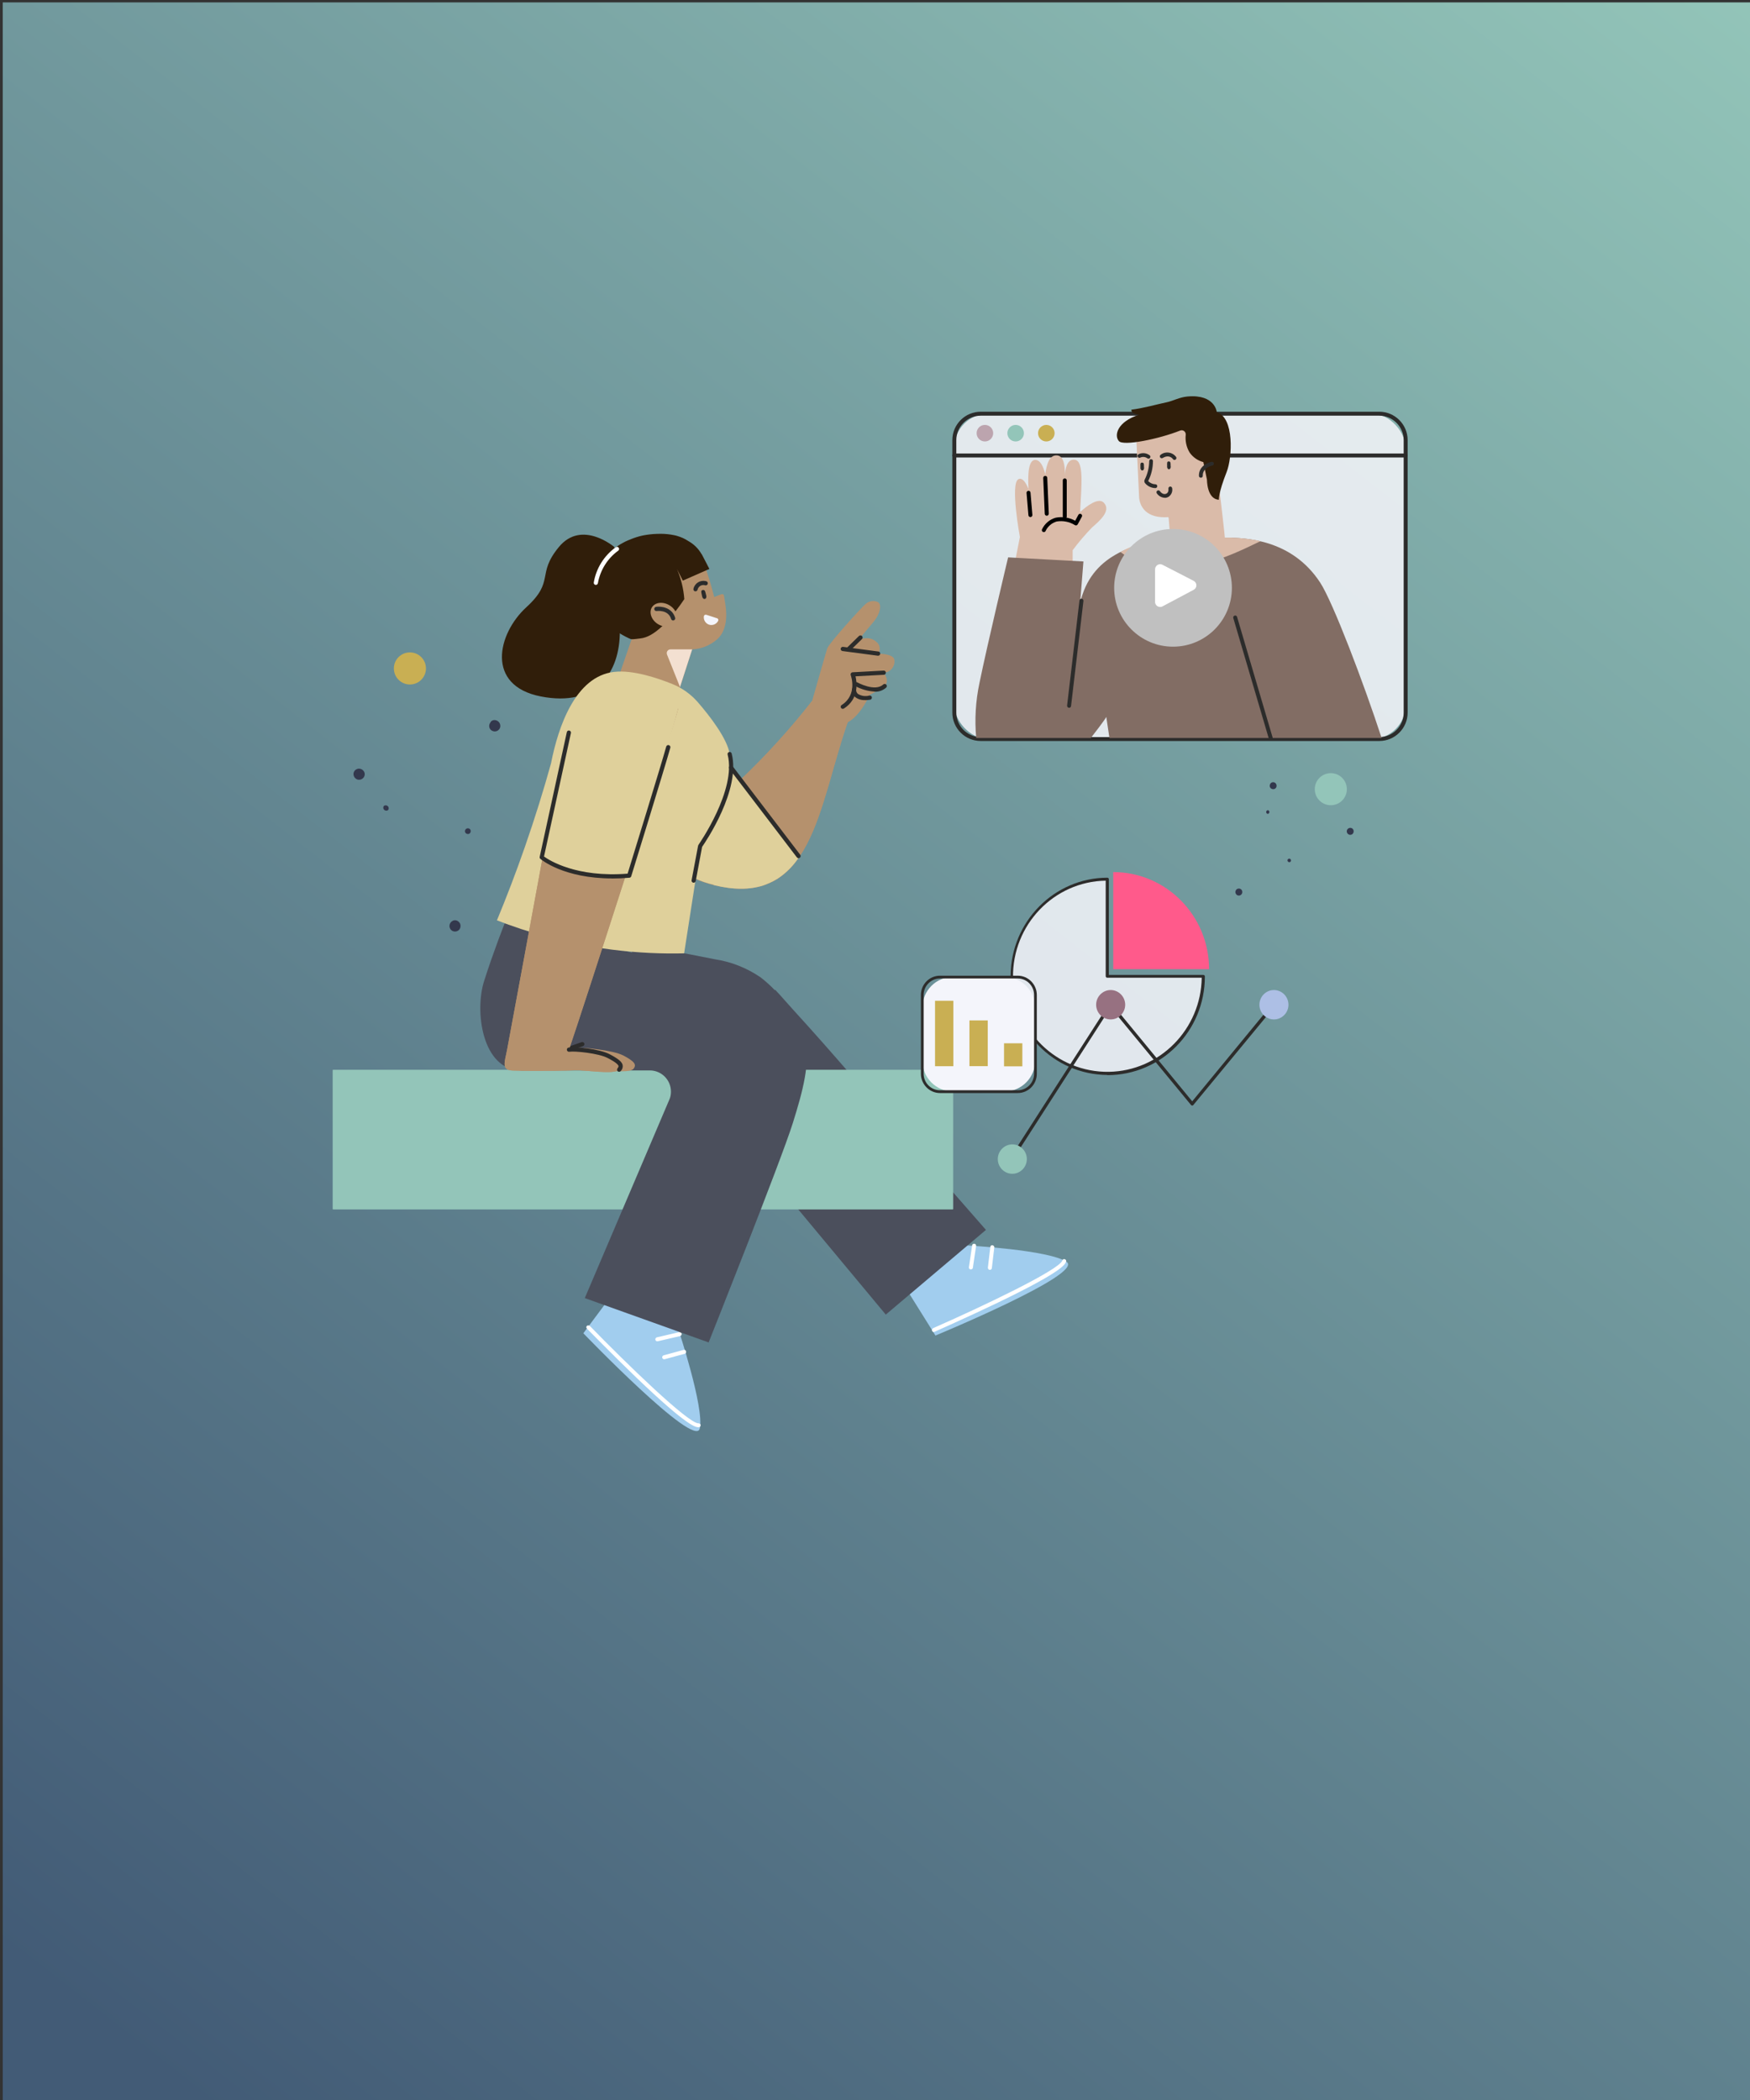 <?xml version="1.0" encoding="UTF-8"?>
<svg xmlns="http://www.w3.org/2000/svg" width="300" height="360" xmlns:xlink="http://www.w3.org/1999/xlink" viewBox="0 0 300 360">
  <rect x="0" y="0" width="300" height="360" fill="#333333" stroke="none"/>
  <defs>
    <style>
      .cls-1 {
        fill: #2d2c2b;
      }

      .cls-2 {
        fill: #93c5b9;
      }

      .cls-3 {
        opacity: .86;
      }

      .cls-3, .cls-4 {
        fill: #f4f5fb;
      }

      .cls-5 {
        opacity: .85;
      }

      .cls-5, .cls-6 {
        fill: #f5f5fa;
      }

      .cls-7 {
        fill: #f3e0d1;
      }

      .cls-7, .cls-8, .cls-9 {
        isolation: isolate;
      }

      .cls-7, .cls-9 {
        mix-blend-mode: multiply;
      }

      .cls-10 {
        fill: #fff;
      }

      .cls-11 {
        fill: #ff5a8b;
      }

      .cls-12 {
        fill: none;
      }

      .cls-13 {
        fill: #dfd09b;
      }

      .cls-14 {
        fill: #dabba9;
      }

      .cls-15 {
        fill: #b5916d;
      }

      .cls-16 {
        fill: #bca4ae;
      }

      .cls-17 {
        clip-path: url(#clippath-1);
      }

      .cls-18 {
        fill: silver;
      }

      .cls-19 {
        clip-path: url(#clippath-3);
      }

      .cls-20 {
        fill: #c9af53;
      }

      .cls-21 {
        fill: #977181;
      }

      .cls-22 {
        fill: #a1cdee;
      }

      .cls-23 {
        fill: #4b4f5c;
      }

      .cls-24 {
        fill: #826d64;
      }

      .cls-25 {
        fill: #adbfe5;
      }

      .cls-9 {
        fill: #6c5045;
      }

      .cls-26 {
        clip-path: url(#clippath-2);
      }

      .cls-27 {
        fill: #33384d;
      }

      .cls-28 {
        fill: #301e0a;
      }

      .cls-29 {
        fill: url(#linear-gradient);
      }

      .cls-30 {
        clip-path: url(#clippath);
      }

      .cls-31 {
        fill: #2c2c2b;
      }
    </style>
    <linearGradient id="linear-gradient" x1="312.47" y1="-3976.17" x2="-3.15" y2="-4380.14" gradientTransform="translate(0 -4003.11) scale(1 -1)" gradientUnits="userSpaceOnUse">
      <stop offset=".05" stop-color="#93c5b9"/>
      <stop offset=".93" stop-color="#425b76"/>
    </linearGradient>
    <clipPath id="clippath">
      <rect class="cls-2" x="57.06" y="183.42" width="106.31" height="23.88"/>
    </clipPath>
    <clipPath id="clippath-1">
      <path class="cls-12" d="M86.49,158.35s-1.86,4.68-3.5,9.83c-1.65,5.11-.38,15.32,6.37,15.32h22.03c2.03,0,3.63,1.65,3.63,3.63,0,.51-.08.97-.3,1.43l-14.47,33.97,21.23,7.6s12.36-31.02,14.43-37.6c3.5-11.18,4.94-18.61-8.4-23.38-11.44-4.09-12.91-4.43-12.91-4.43l-28.06-6.41-.04.04Z"/>
    </clipPath>
    <clipPath id="clippath-2">
      <path class="cls-15" d="M139.22,120.16c-3.79,4.84-7.93,9.4-12.4,13.63-3.9-5.05-6.02-13.92-12.55-16.68l-11.55,4.79c9.45,21.34,10.25,27.51,19.64,29.82,16.92,4.16,17.89-13.36,22.96-27.92l-6.1-3.65h0Z"/>
    </clipPath>
    <clipPath id="clippath-3">
      <path class="cls-15" d="M97.54,179.94c2.35-6.84,17.68-54.33,18.73-58.51l-19.14,6.47s-2.51,10.46-3.9,17.99c-1.82,9.89-4.94,26.79-6.3,34.08-.38,2.05-1.08,3.5,1.01,3.55,4.6.12,9.73,0,10.73-.05,1.64-.07,6.68.81,7.45-.11.62-.74.16-1.29-1.81-2.33-1.65-.86-5.8-1.27-6.78-1.1h0Z"/>
    </clipPath>
  </defs>
  <g class="cls-8">
    <g id="Dimensions">
      <rect class="cls-29" x=".47" y=".41" width="300" height="360"/>
      <g>
        <g id="Path_234511" data-name="Path 234511">
          <path class="cls-22" d="M165.68,213.5s14.18.76,17.17,2.83c3.04,2.07-22.49,12.62-22.49,12.62l-4.56-7.3,9.87-8.1v-.04Z"/>
        </g>
        <g id="Path_234516" data-name="Path 234516">
          <path class="cls-22" d="M116.29,227.88s4.47,13.46,3.67,17.01c-.8,3.59-19.96-16.33-19.96-16.33l3.71-4.98,12.62,4.3h-.04Z"/>
        </g>
        <g id="Path_234512" data-name="Path 234512">
          <path class="cls-10" d="M160.1,228.36c-.21,0-.34-.17-.34-.34,0-.13.08-.25.21-.34,8.27-3.63,21.61-9.96,22.15-11.6.04-.17.25-.3.42-.21.17.04.3.25.21.42-.17.46-.55,1.65-11.65,7-5.44,2.62-10.84,4.98-10.89,5.02h-.13v.04Z"/>
        </g>
        <g id="Path_234513" data-name="Path 234513">
          <path class="cls-10" d="M166.44,217.61h-.04c-.21,0-.34-.21-.3-.38l.55-3.71c0-.21.21-.34.38-.3.21,0,.34.21.3.38h0l-.55,3.71c0,.17-.17.3-.34.3Z"/>
        </g>
        <g id="Path_234514" data-name="Path 234514">
          <path class="cls-10" d="M169.69,217.69c-.21,0-.34-.17-.34-.38h0l.42-3.54c0-.21.21-.34.38-.3s.34.21.3.38l-.42,3.54c0,.17-.17.3-.34.3h0Z"/>
        </g>
        <g id="Path_234484" data-name="Path 234484">
          <path class="cls-23" d="M132.84,169.76c-.76-.8-1.6-1.56-2.49-2.24-2.36-1.6-5.02-2.66-7.85-3.08-11.9-2.41-14.18-2.41-14.18-2.41l.3,18.82c1.98-.3,3.84,1.1,4.14,3.08.08.51,0,.97-.08,1.43,3.25,1.18,6.54,2.15,9.92,2.95-.25.59-.25,1.22-.08,1.81l29.33,35.24,17.17-14.52-12.74-14.56c-6.75-7.72-13.38-15.61-20.3-23.17-1.05-1.14-2.03-2.32-3.12-3.46v.08Z"/>
        </g>
        <g>
          <rect class="cls-2" x="57.06" y="183.42" width="106.31" height="23.88"/>
          <g class="cls-30">
            <g id="Group_267391" data-name="Group 267391">
              <g id="Rectangle_27309" data-name="Rectangle 27309">
                <rect class="cls-2" x="57.06" y="183.42" width="106.43" height="23.88"/>
              </g>
            </g>
          </g>
        </g>
        <g id="Path_234518" data-name="Path 234518">
          <path class="cls-10" d="M112.68,229.94c-.21,0-.34-.17-.34-.34s.13-.3.25-.34l3.84-.89c.17-.04.38.08.42.25s-.08.38-.25.42h0l-3.84.89h-.08Z"/>
        </g>
        <g id="Path_234519" data-name="Path 234519">
          <path class="cls-10" d="M113.86,233.02c-.21,0-.34-.17-.34-.34s.13-.3.25-.34l3.42-.93c.17-.04.38.04.42.25s-.04.38-.25.42h0l-3.42.93h-.08Z"/>
        </g>
        <g class="cls-17">
          <g id="Group_267392" data-name="Group 267392">
            <g id="Path_234487" data-name="Path 234487">
              <path class="cls-23" d="M86.49,158.35s-1.86,4.68-3.5,9.83c-1.65,5.15-.38,15.32,6.37,15.32h22.03c2.03,0,3.63,1.65,3.63,3.63,0,.51-.08.97-.3,1.43l-14.47,33.97,21.23,7.6s12.36-31.02,14.43-37.6c3.5-11.18,4.94-18.61-8.4-23.38-11.44-4.09-12.91-4.43-12.91-4.43l-28.06-6.41-.04.04Z"/>
            </g>
          </g>
        </g>
        <path id="Path_234687" data-name="Path 234687" class="cls-28" d="M105.31,93.77s-5.58-4.75-9.5,0c-3.92,4.75-.62,5.79-5.58,10.33-4.96,4.54-7.02,13.43,2.48,15.29,9.5,1.86,13.57-4.03,13.55-11.21-.02-4.75-.95-14.41-.95-14.41Z"/>
        <path id="Path_231897" data-name="Path 231897" class="cls-28" d="M120.27,95c-.53-.94-1.32-1.72-2.26-2.24-.3-.2-.61-.37-.93-.52-.33-.15-.67-.27-1.01-.37-.17-.05-.35-.1-.53-.13-.37-.08-.74-.13-1.12-.17-.38-.04-.77-.06-1.17-.06s-.81.02-1.22.04c-.21.02-.41.03-.62.06-.16.02-.32.04-.48.06-.06.01-.11.02-.17.03-.11.02-.21.03-.31.05-.07.01-.14.03-.21.04-.09.02-.18.03-.27.06s-.17.04-.25.06-.15.04-.22.06c-.09.02-.18.05-.27.08-.06.02-.13.04-.2.06-.1.03-.2.06-.29.1-.06.02-.11.04-.17.06-.1.04-.21.08-.31.12-.05.02-.1.03-.15.06-.11.04-.22.09-.34.14l-.11.04c-.12.05-.24.11-.35.16l-.09.04c-.12.06-.24.12-.36.19l-.06.03c-.12.07-.25.14-.37.21l-.04.02c-.13.07-.25.15-.38.24-.16.1-.28.19-.41.27-2.44,1.73-4.06,4.33-3.77,7.37.07.53.16,1.05.29,1.58.02.09.05.18.08.27.01.04.02.07.03.11.02.08.05.16.08.24.02.06.04.13.07.19.03.08.06.15.08.22s.05.13.08.2.06.15.09.22.06.13.09.2.06.13.1.21l.19.37c.03.06.06.11.1.17.04.08.08.15.13.23.03.06.07.12.11.17.04.07.09.15.13.21.04.06.07.11.11.17.05.08.11.15.16.22.03.04.07.1.1.15.09.12.17.24.27.35.02.02.04.04.06.07.08.1.16.19.24.27.03.04.07.08.11.12.07.07.13.15.21.22l.11.12c.07.07.15.15.22.21l.1.1c.11.1.22.2.34.3.19.15.38.29.57.42.17.11.35.22.54.33.38.22.77.43,1.17.61.1.05.2.09.3.13,2.6.82,7.16-2.25,9.83-6.2,0-2.27,3.22-5.61,3.22-5.61l.47-.19s-.98-1.92-1.32-2.55h.02Z"/>
        <path id="Path_234482" data-name="Path 234482" class="cls-15" d="M124.16,102.4c-.09-.9-.42-.53-1.73-.05-.04-.19-.63-2.52-1.34-4.59l-4.04,1.78-.99-1.98c.69,1.64,1.12,3.37,1.25,5.15-2.02,3-4.66,6.12-7.09,6.66-.47.11-1.95.24-1.95.24l-2.98,8.61,10.46,2.15,2.91-9.04c1.56-.08,3.05-.68,4.24-1.7,2.48-2.19,1.36-6.31,1.26-7.21h0Z"/>
        <g>
          <path class="cls-15" d="M139.22,120.16c-3.79,4.84-7.93,9.4-12.4,13.63-3.9-5.05-6.02-13.92-12.55-16.68l-11.55,4.79c9.45,21.34,10.25,27.51,19.64,29.82,16.92,4.16,17.89-13.36,22.96-27.92l-6.1-3.65h0Z"/>
          <g class="cls-26">
            <g id="Group_266110" data-name="Group 266110">
              <path id="Path_231898" data-name="Path 231898" class="cls-15" d="M139.22,120.16c-3.79,4.84-7.93,9.4-12.4,13.63-3.9-5.05-6.02-13.92-12.55-16.68l-11.55,4.79c9.45,21.34,10.25,27.51,19.64,29.82,16.92,4.16,17.89-13.36,22.96-27.92l-6.1-3.65h0Z"/>
            </g>
          </g>
        </g>
        <path id="Path_234489" data-name="Path 234489" class="cls-31" d="M121.04,101.98c-.05-.2-.09-.4-.16-.59-.05-.17-.22-.29-.4-.25-.02,0-.05.02-.07.03-.11.02-.19.12-.19.23v.12c.02.2.08.4.12.6.05.21.07.39.27.52.14.08.31.04.41-.09.09-.19.1-.4.01-.58h0Z"/>
        <path id="Path_234490" data-name="Path 234490" class="cls-6" d="M122.89,105.97c.17.04.29.21.25.39,0,.03-.02.06-.04.1-.31.57-.99.83-1.6.61-.57-.22-.92-.81-.84-1.42.03-.17.19-.3.37-.27.03,0,.05.01.08.02l1.79.58h0Z"/>
        <path id="Path_234491" data-name="Path 234491" class="cls-31" d="M119.23,101.38c-.2,0-.36-.16-.36-.36,0-.03,0-.06.01-.09.21-.94,1.14-1.52,2.07-1.32.04.01.08.02.12.03.2.05.31.25.26.44-.05.2-.25.31-.44.26-.54-.17-1.11.12-1.28.66-.01.03-.02.06-.03.1-.04.16-.19.27-.35.27h0Z"/>
        <path id="Path_231896" data-name="Path 231896" class="cls-13" d="M94.49,130.71c1.21-6.06,4.11-14.78,10.81-15.53,3.16-.36,7.34,1.02,9.98,2.09,1.68.68,3.17,1.75,4.36,3.12,2.01,2.33,5.04,6.21,5.46,8.91.52,3.34-4.5,12.76-4.5,12.76-1.11,7.12-2.21,14.25-3.32,21.37-3.68.09-7.86-.06-12.42-.64-7.9-1.01-14.54-3.02-19.67-5.02,1.63-3.94,3.25-8.14,4.79-12.58,1.75-5.03,3.25-9.87,4.52-14.47Z"/>
        <path id="Path_234492" data-name="Path 234492" class="cls-15" d="M115.68,106.84c-.7.78-2.11.77-3.15-.03-1.04-.81-1.32-2.12-.62-2.9s2.11-.75,3.15.06c1.04.81,1.32,2.1.62,2.88Z"/>
        <path id="Path_234493" data-name="Path 234493" class="cls-31" d="M115.4,106.37c-.16,0-.3-.11-.35-.26-.49-1.63-2.42-1.37-2.51-1.36-.2.01-.37-.14-.38-.34-.01-.17.11-.33.28-.38.91-.13,2.76.09,3.3,1.87.06.19-.05.39-.24.45-.03.01-.07.01-.1.01h0Z"/>
        <path id="Path_233305" data-name="Path 233305" class="cls-13" d="M122.36,151.73c3.43.85,6.21.8,8.49.06.04-.01.06-.02.08-.03.83-.3,1.63-.67,2.38-1.13,1.42-.94,2.65-2.16,3.59-3.58-.11-.12-.22-.22-.22-.22l-9.87-13.04c-.16-.21-.32-.43-.48-.66-.04-.06-.08-.11-.12-.17-.31-.45-.61-.92-.91-1.42-.04-.06-.07-.12-.11-.19-.29-.5-.58-1.01-.86-1.54-.04-.07-.07-.13-.11-.2-.29-.54-.59-1.1-.88-1.66-.16-.31-.33-.62-.49-.94-.21-.4-.43-.81-.64-1.22-.11-.21-.23-.42-.34-.63-.12-.22-.25-.45-.38-.67-.04-.07-.08-.15-.12-.21-.1-.16-.19-.32-.28-.48-.05-.08-.1-.16-.15-.24-.1-.16-.19-.31-.29-.47-.04-.07-.09-.15-.13-.21-.15-.22-.29-.44-.43-.65-.12-.17-.24-.33-.35-.49-.03-.05-.07-.1-.11-.15-.09-.12-.18-.24-.27-.35l-.11-.15c-.12-.16-.25-.31-.38-.47-.13-.16-.26-.3-.39-.45-.04-.04-.08-.08-.12-.13-.1-.11-.2-.21-.3-.31-.04-.04-.08-.08-.12-.12-.27-.28-.56-.54-.86-.8-.04-.04-.09-.07-.13-.11-.11-.09-.22-.18-.34-.27l-.13-.11c-.31-.23-.64-.45-.98-.64l-.15-.08c-.12-.07-.25-.15-.38-.21l-.16-.08c-.18-.09-.36-.17-.54-.25l-3.13,1.29-4.63,1.92-3.8,1.58c9.43,21.34,10.25,27.52,19.63,29.83h.01Z"/>
        <path id="Path_234494" data-name="Path 234494" class="cls-31" d="M118.92,151.32s-.04,0-.07,0c-.2-.04-.33-.22-.29-.42h0l1.11-5.91c.01-.05.03-.1.06-.15.07-.1,6.57-9.42,5.01-15.47-.06-.19.05-.39.24-.45s.39.05.45.24c0,.01,0,.02,0,.03,1.59,6.16-4.43,15.07-5.07,15.99l-1.09,5.84c-.03.17-.18.3-.35.3h0Z"/>
        <path id="Path_234495" data-name="Path 234495" class="cls-7" d="M118.66,111.32h-3.71c-.36,0-.65.29-.65.65,0,.08.02.17.05.25l2.22,5.55,2.09-6.45Z"/>
        <path id="Path_234496" data-name="Path 234496" class="cls-31" d="M136.89,147.12c-.11,0-.22-.06-.29-.15l-11.56-15.15c-.12-.16-.09-.39.07-.51s.39-.09.51.07l11.56,15.15c.12.16.09.39-.07.51-.06.04-.14.07-.22.07h0Z"/>
        <path id="Path_233306" data-name="Path 233306" class="cls-10" d="M102.15,100.27h-.05c-.2-.03-.34-.21-.31-.41.41-2.44,1.77-4.61,3.78-6.05.17-.11.39-.07.5.1s.07.39-.1.5h0c-1.83,1.33-3.07,3.32-3.47,5.55-.03.18-.18.31-.36.31h0Z"/>
        <path id="Path_234497" data-name="Path 234497" class="cls-15" d="M106.78,180.91c-1.65-.86-7.05-1.43-8.03-1.27-.53.03-.38.98-1.21,1.45-1.16.62-2.23,1.41-3.15,2.34,3.54.05,5.9-.05,6.75-.09,1.64-.07,6.68.81,7.45-.11.61-.74.16-1.29-1.81-2.33h0Z"/>
        <path id="Path_234499" data-name="Path 234499" class="cls-15" d="M139.22,120.16s2.31-8.12,2.59-9,6.01-7.18,6.58-7.62c.59-.54,1.45-.66,2.16-.3.66.46.29,2.07-.76,3.31-1.05,1.24-2.57,3.09-2.57,3.09,0,0,1.81-.72,2.96.35.67.47.83,1.39.38,2.07,0,0,2.56-.01,2.75,1,.19,1.05-.52,2.06-1.58,2.24-.08.01-.16.02-.24.03,0,0,1.48,1.74-.46,2.76l-1.94,1.03s-1.55,3.57-3.75,4.69l-2.56,3.64-5.14-5.1,1.59-2.19h0Z"/>
        <path id="Path_234500" data-name="Path 234500" class="cls-31" d="M150.55,112.41h-.05l-6.07-.8c-.2-.03-.34-.21-.31-.41s.21-.34.41-.31h0l6.07.8c.2.03.33.22.29.42-.03.16-.17.29-.34.3h0Z"/>
        <path id="Path_234501" data-name="Path 234501" class="cls-31" d="M144.48,121.52c-.2,0-.36-.16-.36-.36,0-.12.06-.24.17-.3,2.74-1.77,1.6-4.98,1.55-5.12-.07-.19.03-.4.21-.47.03-.01.07-.02.11-.02l5.31-.29c.2-.02.38.13.39.33s-.13.38-.33.39h-.02l-4.85.26c.26,1.09.59,3.87-1.97,5.51-.06.04-.13.06-.2.06h0Z"/>
        <path id="Path_234502" data-name="Path 234502" class="cls-31" d="M148.29,120.01c-.63.04-1.26-.16-1.75-.56-.34-.33-.52-.78-.5-1.24.02-.2.19-.35.39-.33s.35.19.33.39c0,.25.1.49.29.67.59.38,1.31.48,1.97.3.2-.04.39.08.44.27.04.2-.08.39-.27.44-.02,0-.04,0-.06.01-.27.04-.56.06-.84.07h0Z"/>
        <path id="Path_234503" data-name="Path 234503" class="cls-31" d="M145.48,111.62c-.2,0-.36-.16-.36-.36,0-.1.04-.19.11-.26l2.02-1.97c.15-.14.38-.14.52,0s.14.38,0,.52l-2.02,1.97c-.07.07-.16.1-.25.1h0Z"/>
        <path id="Path_234504" data-name="Path 234504" class="cls-31" d="M95.01,181.05c-.2,0-.36-.16-.36-.36,0-.15.1-.29.24-.34l4.8-1.69c.19-.07.4.02.47.2s-.02.4-.2.47c-.01,0-.02,0-.03.01l-4.8,1.69s-.08.02-.12.02h0Z"/>
        <path id="Path_234505" data-name="Path 234505" class="cls-31" d="M149.94,118.56c-1.17-.07-2.3-.39-3.32-.95-.17-.1-.24-.32-.14-.49s.32-.24.49-.14c.03.02,3.04,1.67,4.44.36.15-.13.38-.13.52.02.13.15.13.38-.02.52-.54.48-1.25.73-1.97.7h0Z"/>
        <g>
          <path class="cls-15" d="M97.54,179.94c2.35-6.84,17.68-54.33,18.73-58.51l-19.14,6.47s-2.51,10.46-3.9,17.99c-1.82,9.89-4.94,26.79-6.3,34.08-.38,2.05-1.08,3.5,1.01,3.55,4.6.12,9.73,0,10.73-.05,1.64-.07,6.68.81,7.45-.11.62-.74.16-1.29-1.81-2.33-1.65-.86-5.8-1.27-6.78-1.1h0Z"/>
          <g class="cls-19">
            <g id="Group_267387" data-name="Group 267387">
              <path id="Path_233307" data-name="Path 233307" class="cls-15" d="M97.54,179.94c2.35-6.84,17.68-54.33,18.73-58.51l-19.14,6.47s-2.51,10.46-3.9,17.99c-1.82,9.89-4.94,26.79-6.3,34.08-.38,2.05-1.08,3.5,1.01,3.55,4.6.12,9.73,0,10.73-.05,1.64-.07,6.68.81,7.45-.11.62-.74.16-1.29-1.81-2.33-1.65-.86-5.8-1.27-6.78-1.1h0Z"/>
            </g>
          </g>
        </g>
        <path id="Path_234479" data-name="Path 234479" class="cls-13" d="M99.05,119.15s-4.28,18.06-5.68,25.59c-.06.35-.4,1.82-.49,2.23,4.63,2.38,9.82,3.46,15.01,3.13,0,0,7.43-24.9,8.38-28.66l-17.22-2.29h0Z"/>
        <path id="Path_234480" data-name="Path 234480" class="cls-31" d="M104.96,150.59c-8.29,0-12.14-3.2-12.32-3.35-.1-.08-.15-.22-.12-.35l4.65-21.38c.04-.2.24-.32.43-.27s.32.24.27.43l-4.61,21.16c.91.66,5.53,3.63,14.33,2.94.67-2.19,5.82-18.86,6.62-21.78.06-.19.25-.31.45-.25.19.06.31.25.25.45-.86,3.11-6.64,21.85-6.7,22.03-.04.14-.17.24-.31.25-1.04.09-2.03.13-2.96.13h0Z"/>
        <path id="Path_234506" data-name="Path 234506" class="cls-31" d="M106.14,183.74c-.2,0-.36-.16-.36-.36,0-.08.03-.17.08-.24.2-.24.17-.35.17-.39-.09-.45-1.38-1.13-1.87-1.38-1.56-.82-5.65-1.22-6.55-1.07-.2.04-.39-.09-.43-.29-.04-.2.09-.39.29-.43h.02c1.03-.17,5.26.22,7.01,1.14,1.52.8,2.13,1.31,2.24,1.88.06.36-.06.73-.32,1-.07.08-.17.13-.28.13h0Z"/>
        <g id="Group_601642" data-name="Group 601642">
          <g id="Group_598258" data-name="Group 598258">
            <path id="Path_505598" data-name="Path 505598" class="cls-27" d="M221.15,147.22c-.15-.07-.33,0-.41.14-.07.15-.01.33.14.41s.33.02.41-.13c0,0,0,0,0-.01.07-.15,0-.33-.15-.41h0Z"/>
          </g>
          <g id="Group_598259" data-name="Group 598259">
            <path id="Path_505599" data-name="Path 505599" class="cls-27" d="M217.36,138.89c-.17,0-.31.15-.3.33,0,.14.11.27.25.3.17,0,.31-.15.3-.33,0-.14-.11-.27-.25-.3Z"/>
          </g>
          <g id="Group_598260" data-name="Group 598260">
            <path id="Path_505600" data-name="Path 505600" class="cls-27" d="M212.65,152.39c-.14-.07-.3-.09-.45-.04-.07.02-.14.06-.2.1-.03.02-.06.05-.08.08-.01.01-.02.03-.03.05s-.02.03-.03.05c-.08.13-.1.29-.06.44.04.15.14.29.27.37.13.08.3.11.45.07.16-.05.29-.15.37-.29.01-.02.02-.04.03-.06,0-.02.01-.04.02-.06.03-.12.04-.24,0-.36-.04-.15-.15-.28-.29-.35h0Z"/>
          </g>
          <g id="Group_598261" data-name="Group 598261">
            <path id="Path_505601" data-name="Path 505601" class="cls-27" d="M231.52,141.92c-.08,0-.16,0-.23.03-.07.02-.14.06-.2.11-.12.1-.2.24-.21.39v.12s.01.07.02.11c.02.07.06.14.1.2.1.12.24.21.39.23s.32-.02.44-.12c.06-.05.12-.11.15-.18.02-.03.04-.07.05-.12.01-.04.02-.08.02-.13.02-.16-.03-.32-.14-.45-.05-.06-.11-.11-.18-.14-.07-.03-.15-.05-.24-.05h0Z"/>
          </g>
          <g id="Group_598262" data-name="Group 598262">
            <path id="Path_505602" data-name="Path 505602" class="cls-27" d="M218.06,134.12c-.15.06-.27.17-.33.31-.03.07-.05.14-.06.22,0,.08,0,.16.02.23.05.15.15.27.29.34.14.07.3.09.45.05.15-.04.28-.15.35-.29.07-.15.08-.32.03-.47-.02-.08-.07-.15-.12-.22-.05-.06-.12-.11-.19-.14-.14-.07-.31-.08-.45-.02h0Z"/>
          </g>
        </g>
        <path id="Path_509100" data-name="Path 509100" class="cls-2" d="M230.89,135.29c0,1.52-1.23,2.75-2.75,2.75s-2.75-1.23-2.75-2.75,1.23-2.75,2.75-2.75,2.75,1.23,2.75,2.75h0Z"/>
        <g id="Group_601642-2" data-name="Group 601642-2">
          <g id="Group_598258-2" data-name="Group 598258-2">
            <path id="Path_505598-2" data-name="Path 505598-2" class="cls-27" d="M79.99,142.04c-.24.12-.35.4-.24.65.12.24.4.35.65.25.25-.11.36-.4.26-.64,0,0,0-.01,0-.02-.12-.25-.41-.35-.66-.24h0Z"/>
          </g>
          <g id="Group_598259-2" data-name="Group 598259-2">
            <path id="Path_505599-2" data-name="Path 505599-2" class="cls-27" d="M65.81,138.16c-.17.22-.13.54.1.71.19.14.44.14.62,0,.17-.22.13-.54-.1-.71-.19-.14-.44-.14-.62,0Z"/>
          </g>
          <g id="Group_598260-2" data-name="Group 598260-2">
            <path id="Path_505600-2" data-name="Path 505600-2" class="cls-27" d="M77.65,157.84c-.24.1-.42.29-.52.52-.05.11-.07.23-.08.35,0,.06,0,.12.01.18,0,.03.01.06.02.09s.02.06.03.09c.08.24.26.43.48.53.23.11.49.12.73.04s.44-.25.54-.49c.11-.24.12-.52.03-.76-.01-.03-.02-.06-.04-.1-.02-.03-.03-.06-.05-.08-.11-.16-.26-.29-.43-.37-.23-.11-.5-.11-.73-.01h0Z"/>
          </g>
          <g id="Group_598261-2" data-name="Group 598261-2">
            <path id="Path_505601-2" data-name="Path 505601-2" class="cls-27" d="M84.13,123.78c-.08.09-.15.2-.2.31-.04.12-.07.24-.07.36,0,.25.1.49.27.66.04.04.1.08.15.12.05.03.11.06.16.08.11.05.23.07.35.08.25,0,.5-.08.68-.26.19-.17.3-.41.3-.67,0-.13-.02-.25-.07-.38-.02-.06-.05-.12-.09-.18-.04-.06-.08-.11-.13-.16-.19-.19-.44-.29-.7-.3-.12,0-.25.02-.36.07-.12.06-.22.13-.31.24h0Z"/>
          </g>
          <g id="Group_598262-2" data-name="Group 598262-2">
            <path id="Path_505602-2" data-name="Path 505602-2" class="cls-27" d="M60.65,132.38c-.08.24-.07.5.04.73.05.11.12.21.21.29.09.09.2.16.31.21.23.09.49.08.72-.01.23-.1.42-.28.52-.51.1-.24.11-.5,0-.73-.11-.24-.31-.43-.55-.52-.12-.05-.26-.07-.39-.07-.13,0-.25.03-.37.09-.23.1-.41.3-.49.53Z"/>
          </g>
        </g>
        <path id="Path_509100-2" data-name="Path 509100-2" class="cls-20" d="M73.02,114.59c0,1.52-1.23,2.75-2.75,2.75s-2.75-1.23-2.75-2.75,1.23-2.75,2.75-2.75,2.75,1.23,2.75,2.75h0Z"/>
        <g id="Path_234512-2" data-name="Path 234512">
          <path class="cls-10" d="M100.53,227.66c-.07-.2.04-.38.2-.43.12-.04.27,0,.39.08,6.3,6.48,16.89,16.75,18.63,16.69.17-.02.37.13.35.32.02.17-.13.37-.32.35-.49,0-1.73.06-10.64-8.46-4.36-4.18-8.46-8.41-8.52-8.44l-.04-.12h-.04Z"/>
        </g>
        <g id="Group_554280" data-name="Group 554280">
          <rect id="Rectangle_25061" data-name="Rectangle 25061" class="cls-5" x="163.59" y="70.92" width="77.37" height="55.77" rx="5.84" ry="5.84"/>
          <path id="Path_70358" data-name="Path 70358" class="cls-31" d="M240.97,78.42c.19,0,.34-.15.34-.34,0-.19-.15-.34-.34-.34h-77.37c-.19,0-.34.15-.34.34,0,.19.15.34.34.34h77.37,0Z"/>
          <path id="Path_70349" data-name="Path 70349" class="cls-31" d="M236.44,127.03h-68.31c-2.69,0-4.87-2.18-4.87-4.87v-46.71c0-2.69,2.18-4.87,4.87-4.87h68.31c2.69,0,4.87,2.18,4.87,4.87v46.71c0,2.69-2.18,4.87-4.87,4.87ZM168.13,71.26c-2.31,0-4.19,1.88-4.19,4.19v46.71c0,2.32,1.88,4.19,4.19,4.2h68.31c2.31,0,4.19-1.88,4.19-4.19v-46.72c0-2.31-1.88-4.19-4.19-4.19h-68.31Z"/>
          <g id="Group_73432" data-name="Group 73432">
            <path id="Path_70355" data-name="Path 70355" class="cls-16" d="M168.84,72.84c-.79,0-1.42.64-1.42,1.42,0,.79.64,1.42,1.42,1.42s1.42-.64,1.42-1.42c0-.79-.64-1.42-1.42-1.42Z"/>
            <path id="Path_70356" data-name="Path 70356" class="cls-20" d="M180.79,74.26c0-.79-.64-1.42-1.42-1.42s-1.42.64-1.42,1.42c0,.79.64,1.42,1.42,1.42s1.42-.64,1.42-1.42h0Z"/>
            <path id="Path_70357" data-name="Path 70357" class="cls-2" d="M175.53,74.26c0-.79-.64-1.42-1.42-1.42s-1.42.64-1.42,1.42c0,.79.64,1.42,1.42,1.42s1.42-.64,1.42-1.42h0Z"/>
          </g>
          <path id="Path_70242" data-name="Path 70242" class="cls-14" d="M183.88,97.83v-3.5c1.02-1.37,2.13-2.67,3.32-3.9,1.17-1.04,3.36-2.82,2.04-4.24-.93-1-2.97.58-4.08,1.59.24-4.53.66-8.64-.84-8.95-1.46-.3-1.73,1.81-1.78,2.6.05-1.73-.22-3.26-1.34-3.36-1.24-.11-1.78,1.41-2.01,3.23-.33-1.33-.85-2.43-1.7-2.46-1.22-.05-1.32,2.63-1.17,5.01-.43-1.09-1.05-2.05-1.74-1.7-1.44.74.26,9.91.26,9.91l-1.03,5.23,10.07.54Z"/>
          <path id="Path_70243" data-name="Path 70243" class="cls-24" d="M236.85,126.51h-46.66l-.54-3.61c-.21.45-2.24,3.1-2.65,3.61h-19.65c-.29-3.16-.1-6.34.56-9.44,1.34-6.56,4.91-21.52,4.91-21.52l12.91.7-.57,7.14c1.85-8.19,8.99-10.19,16.13-11.33l8.74.12c3.47,0,11.41.23,16.29,7.7,2.18,3.33,7.49,17.31,10.53,26.64Z"/>
          <path id="Path_70244" data-name="Path 70244" class="cls-14" d="M201.28,92.05l8.74.12c2.65-.06,5.55.44,6.04.61-4.23,2.01-15.81,8.2-23.98,1.85,2.92-1.65,6.03-2.18,9.21-2.58Z"/>
          <g id="Group_576009" data-name="Group 576009">
            <path id="Path_70245" data-name="Path 70245" d="M182.87,88.58v-6.23c0-.19-.15-.34-.34-.34-.19,0-.34.15-.34.34v6.22c0,.19.15.34.34.34.19,0,.34-.15.34-.34Z"/>
            <path id="Path_70246" data-name="Path 70246" d="M179.24,91.03c.37-.79,1.06-1.38,1.9-1.63,1.08-.18,2.2.04,3.13.62,0,0,.01,0,.02.01.17.09.37.03.46-.14l.71-1.31c.09-.17.03-.37-.14-.46-.17-.09-.37-.03-.46.14l-.54,1.01c-1.02-.56-2.2-.75-3.35-.52-1.02.29-1.87,1.01-2.33,1.97-.03.05-.04.11-.04.16,0,.19.15.34.34.34.13,0,.24-.07.3-.18Z"/>
            <path id="Path_70247" data-name="Path 70247" d="M179.46,88.41c.19,0,.33-.17.33-.36l-.26-6.13s0-.01,0-.02c-.01-.19-.18-.33-.37-.32-.19.01-.33.18-.32.37l.26,6.13c0,.18.16.33.34.33h.01Z"/>
            <path id="Path_70248" data-name="Path 70248" d="M176.67,88.64s0,0,0,0c.19-.02.33-.18.31-.37l-.32-3.82c-.02-.19-.18-.33-.37-.31s-.33.18-.31.37l.32,3.82c.02.18.16.31.34.31h.03Z"/>
          </g>
          <path id="Path_70249" data-name="Path 70249" class="cls-31" d="M183.61,121.03l2.12-18s0-.02,0-.03c.01-.19-.13-.35-.32-.36-.19-.01-.35.13-.36.32l-2.12,18s0,.02,0,.02c0,.19.15.35.34.36.17,0,.32-.13.34-.3Z"/>
          <path id="Path_70250" data-name="Path 70250" class="cls-31" d="M217.83,126.85s.07,0,.1-.01c.18-.05.28-.24.23-.42l-6.08-20.63s0-.03-.01-.05c-.07-.18-.26-.27-.44-.2-.18.07-.27.26-.2.44l6.08,20.63c.04.14.18.24.33.24h0Z"/>
          <path id="Path_70259" data-name="Path 70259" class="cls-9" d="M201.67,92.62c-.27.05-.53-.12-.58-.38l-.76-3.77,2.95-.54c.1-.02.21,0,.3.04.25.12.35.41.23.66l-1.79,3.73c-.07.14-.19.24-.35.27Z"/>
          <path id="Path_70260" data-name="Path 70260" class="cls-10" d="M203.53,82.12c0-.62.51-1.13,1.13-1.13h0c.63,0,1.13.51,1.13,1.13,0,.63-.51,1.13-1.13,1.13s-1.13-.51-1.13-1.13h0Z"/>
          <path id="Path_456336" data-name="Path 456336" class="cls-14" d="M207.63,71.67l-2.21.19-.39,1.15c-2,.3-9.44,1.46-9.44,1.46l-.76,1.4.45,9.44c.13,1.5,1.19,3.63,5.05,3.34l.35,4.29,3.74,3.21s5.54-3.59,5.55-4.02-2.34-20.47-2.34-20.47Z"/>
          <path id="Path_456338" data-name="Path 456338" class="cls-28" d="M208.59,70.64s-.27-3.08-5.01-2.67c-1.42.13-2.46.76-3.57.99-1.52.31-4.06,1.04-6.06,1.27-.02.61.66.81,1.38.85-3.81,1.19-4.38,3.57-3.52,4.54.78.88,6.83-.35,10.51-1.81.36-.14.76.04.9.39.04.1.05.21.05.31-.12,1.06.11,2.14.66,3.06.56.81,1.4,1.4,2.36,1.65l.62,3.03s-.03,3.31,2.04,3.42c0,0-.1-1.14,1.33-4.75.99-2.49,1.33-9.37-1.7-10.27Z"/>
          <g id="Group_523961" data-name="Group 523961">
            <path id="Path_456339" data-name="Path 456339" class="cls-31" d="M198.09,83.67c.18-.01.31-.17.3-.35-.01-.17-.15-.3-.32-.3-.47-.01-.91-.21-1.24-.55.54-1.07.82-2.25.82-3.45-.01-.18-.16-.31-.34-.3,0,0,0,0,0,0-.18.01-.31.16-.3.34-.02,1.11-.28,2.2-.79,3.19-.08.18-.06.4.06.56.44.54,1.09.85,1.78.86.01,0,.02,0,.04,0Z"/>
            <path id="Path_456340" data-name="Path 456340" class="cls-31" d="M196.92,78.63c.18-.02.31-.17.29-.35,0-.09-.05-.18-.13-.23-.55-.41-1.28-.48-1.9-.18-.16.08-.22.28-.13.44.08.16.28.22.44.13,0,0,.01,0,.02-.01.39-.17.85-.11,1.19.14.06.05.14.07.22.06Z"/>
            <g id="Group_523844" data-name="Group 523844">
              <path id="Path_456349" data-name="Path 456349" class="cls-31" d="M201.38,78.84c.18-.02.31-.18.29-.36,0-.05-.02-.1-.05-.14-.61-.83-1.78-1.02-2.61-.41-.01,0-.02.02-.04.03-.15.1-.19.3-.09.45.09.14.28.19.43.11,1.13-.68,1.71.1,1.77.19.07.1.18.15.3.14Z"/>
              <path id="Path_456350" data-name="Path 456350" class="cls-31" d="M200.68,79.9c0-.17,0-.35-.02-.52,0-.16-.13-.28-.29-.28-.02,0-.04,0-.07.01-.09,0-.17.06-.2.16,0,.03-.02.07-.02.1-.02.17,0,.35,0,.52-.03.17.02.35.13.49.1.09.25.1.36,0,.11-.13.15-.31.12-.48Z"/>
              <path id="Path_456351" data-name="Path 456351" class="cls-31" d="M196.11,80.1c0-.17,0-.35-.02-.52,0-.16-.13-.28-.29-.28-.02,0-.05,0-.07.01-.09,0-.17.06-.2.16,0,.03-.02.07-.02.1-.02.17,0,.35,0,.52-.03.17.01.35.13.49.1.09.25.1.36,0,.11-.13.15-.31.12-.48Z"/>
            </g>
            <path id="Path_456352" data-name="Path 456352" class="cls-31" d="M199.76,85.35c.2-.02.39-.08.56-.18.49-.33.73-.91.62-1.49-.03-.18-.2-.3-.37-.27s-.3.2-.27.37c0,0,0,0,0,0,0,.02.09.59-.31.82-.6.34-1.1-.32-1.15-.4-.1-.15-.3-.18-.45-.08-.15.1-.18.3-.08.45.32.48.87.77,1.45.77Z"/>
            <path id="Path_456357" data-name="Path 456357" class="cls-31" d="M205.89,81.9c.17-.01.3-.16.3-.33-.04-1.43,1.58-1.75,1.64-1.76.18-.03.29-.2.26-.38-.03-.18-.2-.29-.38-.26-.77.14-2.22.82-2.18,2.41,0,.18.15.32.33.31,0,0,0,0,0,0h.02Z"/>
          </g>
          <g>
            <circle class="cls-18" cx="201.09" cy="100.77" r="10.09"/>
            <path id="Path_70499" data-name="Path 70499" class="cls-10" d="M198.11,97.2c.22-.43.75-.6,1.17-.38l5.34,2.75c.16.08.28.21.37.36.23.42.07.95-.36,1.18l-5.34,2.84c-.13.07-.27.1-.41.1-.48,0-.87-.39-.87-.87v-5.58c0-.14.03-.28.1-.4Z"/>
          </g>
        </g>
        <g>
          <path id="Path_234483" data-name="Path 234483" class="cls-3" d="M189.88,150.73v16.64h16.43c0,9.21-7.36,16.64-16.43,16.64s-16.43-7.47-16.43-16.64,7.36-16.64,16.43-16.64Z"/>
          <path id="Path_234485" data-name="Path 234485" class="cls-11" d="M190.84,149.5c9.07,0,16.43,7.47,16.43,16.64h-16.43v-16.64Z"/>
          <path id="Path_188141" data-name="Path 188141" class="cls-1" d="M173.45,198.83c.1,0,.17-.03.24-.14l16.71-25.98,13.77,16.71c.1.14.31.14.41,0h0l14.01-16.98c.1-.14.07-.31-.03-.41-.1-.1-.31-.07-.41.03l-13.77,16.74-13.77-16.74c-.1-.14-.27-.14-.41-.03l-.07.07-16.91,26.29c-.07.14-.03.31.07.41h0s.1.03.14.03h.03Z"/>
          <path id="Path_188142" data-name="Path 188142" class="cls-21" d="M187.91,172.24c0,1.4,1.13,2.52,2.49,2.52s2.49-1.13,2.49-2.52-1.13-2.52-2.49-2.52-2.49,1.13-2.49,2.52h0Z"/>
          <path id="Path_188143" data-name="Path 188143" class="cls-25" d="M215.9,172.24c0,1.4,1.13,2.52,2.49,2.52s2.49-1.13,2.49-2.52-1.13-2.52-2.49-2.52-2.49,1.13-2.49,2.52h0Z"/>
          <path id="Path_234486" data-name="Path 234486" class="cls-1" d="M189.82,184.28c-9.24-.07-16.64-7.71-16.57-17.05.07-9.24,7.47-16.74,16.57-16.77.14,0,.27.1.27.27h0v16.4h16.19c.14,0,.27.1.27.27h0c0,9.34-7.47,16.91-16.71,16.91l-.03-.03ZM189.58,150.97c-8.93.14-16.06,7.6-15.92,16.64.14,9.07,7.5,16.26,16.43,16.13,8.73-.14,15.79-7.3,15.92-16.13h-16.19c-.14,0-.27-.1-.27-.27v-16.37h.03Z"/>
          <path id="Rectangle_27361" data-name="Rectangle 27361" class="cls-4" d="M163.36,167.47h8.86c2.9,0,5.25,2.39,5.25,5.32v9c0,2.93-2.35,5.32-5.25,5.32h-8.86c-2.9,0-5.25-2.39-5.25-5.32v-9c0-2.93,2.35-5.32,5.25-5.32Z"/>
          <path id="Path_257989" data-name="Path 257989" class="cls-1" d="M174.47,187.38h-13.33c-1.81,0-3.27-1.5-3.27-3.31v-13.5c0-1.84,1.47-3.31,3.27-3.31h13.33c1.81,0,3.27,1.5,3.27,3.31v13.5c0,1.84-1.47,3.31-3.27,3.31ZM161.14,167.74c-1.53,0-2.8,1.26-2.8,2.83v13.5c0,1.57,1.26,2.83,2.8,2.83h13.33c1.53,0,2.8-1.26,2.8-2.83v-13.5c0-1.57-1.26-2.83-2.8-2.83h-13.33Z"/>
          <rect id="Rectangle_27362" data-name="Rectangle 27362" class="cls-20" x="166.19" y="174.93" width="3.14" height="7.84"/>
          <rect id="Rectangle_27363" data-name="Rectangle 27363" class="cls-20" x="160.29" y="171.56" width="3.14" height="11.22"/>
          <rect id="Rectangle_27364" data-name="Rectangle 27364" class="cls-20" x="172.12" y="178.85" width="3.14" height="3.95"/>
          <path id="Path_188143-2" data-name="Path 188143" class="cls-2" d="M171.05,198.7c0,1.4,1.13,2.52,2.49,2.52s2.49-1.13,2.49-2.52-1.13-2.52-2.49-2.52-2.49,1.13-2.49,2.52h0Z"/>
        </g>
      </g>
      <rect class="cls-12" x="46.82" y="92" width="206.36" height="189.74"/>
    </g>
  </g>
</svg>
